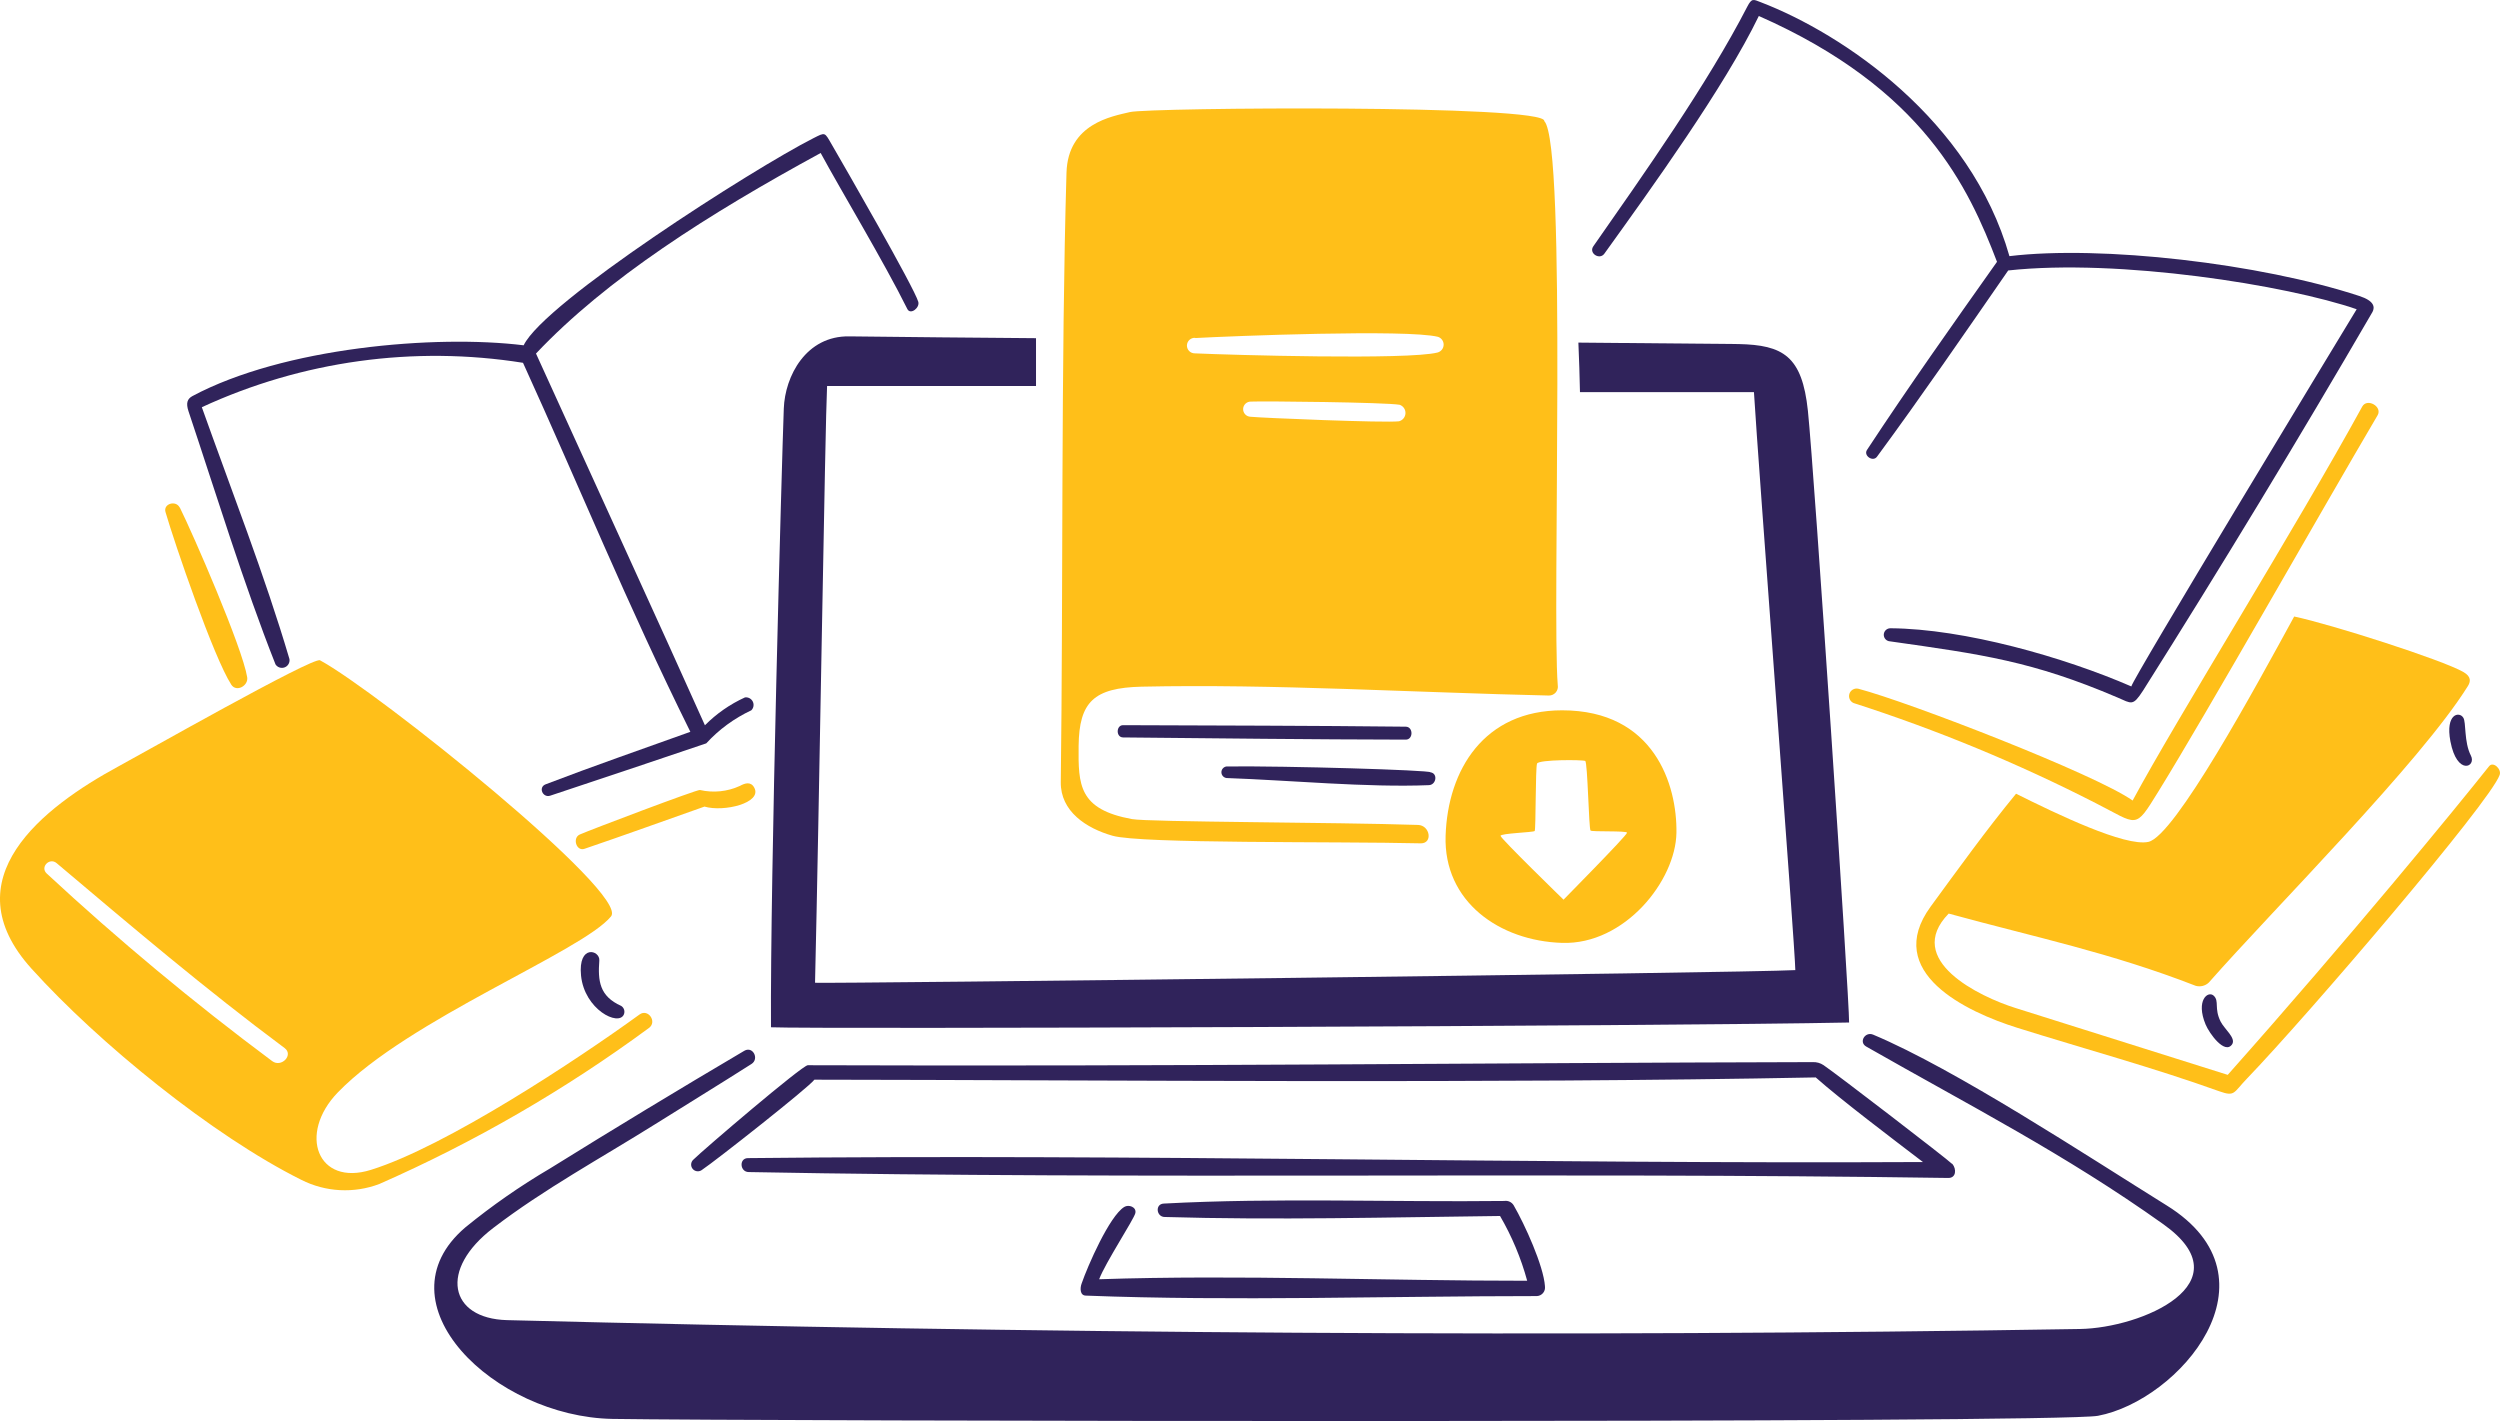 <svg width="190" height="108" viewBox="0 0 190 108" fill="none" xmlns="http://www.w3.org/2000/svg">
<path d="M118.722 53.984C112.796 53.984 110.034 58.492 109.866 63.512C109.698 68.533 113.966 71.51 118.722 71.66C123.477 71.81 127.351 66.932 127.409 63.294C127.467 59.655 125.723 53.984 118.722 53.984ZM118.832 68.378C118.832 68.378 114.041 63.72 114.041 63.524C114.041 63.328 116.541 63.265 116.636 63.156C116.731 63.048 116.689 58.343 116.816 58.031C116.944 57.72 120.292 57.733 120.477 57.833C120.662 57.932 120.749 63.014 120.882 63.123C121.015 63.231 123.622 63.123 123.656 63.284C123.695 63.462 118.353 68.844 118.832 68.378Z" fill="#FFBF19"/>
<path d="M106.838 55.228C99.674 55.148 92.51 55.141 85.352 55.113C84.819 55.113 84.801 56.039 85.352 56.045C92.515 56.114 99.674 56.2 106.838 56.212C107.417 56.212 107.417 55.234 106.838 55.228ZM93.222 58.25C93.113 58.263 93.013 58.315 92.94 58.396C92.867 58.477 92.827 58.582 92.827 58.691C92.827 58.799 92.867 58.904 92.94 58.986C93.013 59.067 93.113 59.118 93.222 59.131C97.994 59.298 103.922 59.863 108.586 59.672C109.154 59.661 109.299 58.777 108.714 58.695C108.714 58.528 97.775 58.2 93.222 58.25Z" fill="#30235B"/>
<path d="M137.4 31.218C136.963 27.055 135.518 26.22 132.118 26.148C131.632 26.148 126.825 26.096 119.957 26.038C120.009 27.311 120.057 28.6 120.078 29.804H133.3C133.595 34.825 136.444 72.271 136.444 73.728C132.564 73.947 63.259 74.764 61.943 74.69C62.243 62.109 62.713 32.032 62.858 29.337H78.737V25.702C74.012 25.666 69.286 25.62 64.56 25.564C61.26 25.5 59.655 28.587 59.568 31.057C59.418 35.127 58.526 66.754 58.595 78.073C61.67 78.217 126.557 77.999 140.531 77.711C140.566 76.111 137.887 35.877 137.4 31.218Z" fill="#30235B"/>
<path d="M164.681 91.621C158.628 87.857 148.627 81.263 142.355 78.632C141.747 78.378 141.238 79.207 141.84 79.542C149.675 84.015 156.94 87.712 164.426 93.05C170.68 97.511 162.77 100.926 158.084 101.003C119.011 101.654 78.251 101.337 38.54 100.33C34.14 100.215 33.328 96.49 37.498 93.317C41.355 90.363 45.692 88.008 49.798 85.435C52.236 83.903 54.692 82.406 57.113 80.862C57.726 80.47 57.213 79.48 56.568 79.86C51.611 82.784 46.687 85.766 41.795 88.807C39.54 90.132 37.391 91.628 35.366 93.281C28.614 99.04 37.573 107.676 46.544 107.837C56.528 108.004 156.364 108.182 159.445 107.601C165.6 106.441 173.609 97.174 164.681 91.621ZM148.381 88.46C148.7 88.84 148.681 89.537 148.062 89.525C117.699 89.071 87.253 89.647 56.907 89.077C56.229 89.077 56.148 88.023 56.843 88.017C86.558 87.695 116.396 88.466 146.144 88.315C143.885 86.588 139.912 83.588 137.995 81.884C113.365 82.368 84.304 82.083 61.894 82.056C61.483 82.632 54.337 88.258 53.37 88.897C53.319 88.94 53.26 88.973 53.196 88.994C53.133 89.015 53.065 89.023 52.998 89.018C52.931 89.013 52.866 88.995 52.806 88.965C52.746 88.934 52.693 88.893 52.649 88.842C52.605 88.791 52.572 88.733 52.551 88.669C52.531 88.606 52.522 88.539 52.527 88.472C52.533 88.406 52.551 88.341 52.581 88.281C52.611 88.222 52.653 88.169 52.704 88.125C53.451 87.382 60.974 80.957 61.391 80.957C89.808 81.057 112.685 80.778 137.767 80.721C138.058 80.708 138.347 80.788 138.589 80.951C139.545 81.591 148.098 88.171 148.336 88.437L148.381 88.46ZM117.415 97.759C117.428 97.849 117.423 97.94 117.399 98.028C117.375 98.115 117.332 98.197 117.274 98.267C117.217 98.337 117.144 98.394 117.063 98.434C116.981 98.475 116.892 98.498 116.801 98.502C105.636 98.502 93.635 98.899 82.533 98.467C82.064 98.467 82.076 97.89 82.203 97.551C82.666 96.204 84.317 92.427 85.44 91.73C85.776 91.517 86.39 91.73 86.286 92.197C86.182 92.663 84.01 95.963 83.535 97.223C94.174 96.866 105.375 97.344 116.066 97.338C115.597 95.615 114.903 93.96 114.004 92.415C105.612 92.515 96.862 92.738 88.521 92.491C87.879 92.491 87.769 91.506 88.44 91.472C96.901 91.016 105.815 91.372 114.328 91.273C114.464 91.251 114.605 91.27 114.73 91.328C114.856 91.385 114.962 91.479 115.035 91.596C115.889 93.073 117.308 96.193 117.418 97.759H117.415Z" fill="#30235B"/>
<path d="M85.884 8.516C84.511 8.844 81.164 9.386 81.054 13.122C80.631 27.406 80.805 45.234 80.619 59.442C80.59 61.659 82.548 62.948 84.557 63.518C86.735 64.134 101.497 63.939 107.989 64.094C108.904 64.094 108.689 62.73 107.775 62.695C101.497 62.488 87.275 62.481 86.028 62.251C81.975 61.509 81.946 59.655 81.975 56.684C82.015 53.339 83.133 52.274 86.758 52.187C96.794 51.969 107.606 52.637 117.707 52.861C117.807 52.863 117.906 52.843 117.998 52.803C118.089 52.762 118.17 52.702 118.236 52.627C118.301 52.551 118.349 52.462 118.375 52.367C118.402 52.271 118.407 52.17 118.39 52.072C117.938 46.476 119.102 10.997 117.365 9.201C117.578 7.929 87.308 8.175 85.884 8.516ZM95.084 30.521C95.918 30.475 105.335 30.574 106.377 30.764C106.51 30.811 106.625 30.899 106.704 31.015C106.783 31.131 106.822 31.27 106.816 31.41C106.811 31.55 106.76 31.685 106.671 31.794C106.583 31.904 106.461 31.982 106.325 32.018C105.306 32.15 95.837 31.76 95.032 31.673C94.878 31.666 94.734 31.599 94.63 31.486C94.526 31.373 94.472 31.224 94.478 31.071C94.485 30.918 94.553 30.775 94.666 30.671C94.78 30.568 94.93 30.514 95.084 30.521ZM90.835 25.691C93.621 25.541 106.929 25.011 109.286 25.599C109.414 25.641 109.525 25.723 109.603 25.832C109.681 25.942 109.721 26.074 109.717 26.208C109.713 26.342 109.665 26.472 109.581 26.577C109.497 26.682 109.381 26.757 109.251 26.792C106.987 27.368 93.517 26.977 90.8 26.855C90.72 26.855 90.642 26.839 90.569 26.809C90.496 26.778 90.429 26.733 90.374 26.676C90.319 26.619 90.275 26.552 90.247 26.479C90.218 26.405 90.204 26.326 90.207 26.247C90.209 26.169 90.227 26.091 90.26 26.019C90.293 25.947 90.341 25.883 90.399 25.829C90.458 25.776 90.526 25.735 90.601 25.708C90.676 25.682 90.756 25.671 90.835 25.675V25.691Z" fill="#FFBF19"/>
<path d="M179.309 22.495C171.783 20.023 159.709 18.626 152.716 19.467C149.774 9.097 140.055 2.566 133.83 0.173C133.25 -0.051 133.14 -0.161 132.793 0.507C129.764 6.391 124.888 13.283 121.093 18.718C120.728 19.236 121.55 19.778 121.92 19.294C125.494 14.323 131.054 6.627 133.671 1.215C146.215 6.748 149.627 14.296 151.772 19.898C148.436 24.614 145.066 29.364 141.891 34.195C141.607 34.626 142.337 35.133 142.649 34.713C146.068 30.067 149.34 25.3 152.623 20.555C161.023 19.64 173.802 21.672 179.107 23.503C177.416 26.287 162.023 51.68 161.982 52.169C156.857 49.942 149.282 47.788 143.688 47.748C143.622 47.746 143.556 47.756 143.495 47.778C143.433 47.801 143.376 47.835 143.328 47.88C143.28 47.924 143.241 47.977 143.213 48.036C143.185 48.096 143.17 48.16 143.167 48.225C143.164 48.29 143.175 48.355 143.197 48.417C143.22 48.478 143.254 48.535 143.299 48.583C143.343 48.631 143.397 48.669 143.457 48.697C143.516 48.724 143.581 48.74 143.646 48.743C150.654 49.737 154.454 50.245 160.928 53.009C162.011 53.475 162.086 53.694 162.868 52.491C168.858 43.001 174.674 33.404 180.312 23.703C180.5 23.33 180.445 22.868 179.309 22.495Z" fill="#30235B"/>
<path d="M179.529 30.901C174.515 40.06 165.416 54.64 162.08 60.841C159.26 58.843 145.079 53.356 141.231 52.343C141.091 52.312 140.944 52.334 140.82 52.404C140.695 52.475 140.601 52.589 140.556 52.725C140.511 52.861 140.519 53.008 140.577 53.139C140.636 53.269 140.741 53.373 140.872 53.431C147.198 55.465 153.347 58.007 159.26 61.031C162.52 62.683 162.214 63.104 164.026 60.173C167.715 54.208 176.321 38.99 180.699 31.558C181.082 30.901 179.9 30.227 179.529 30.901Z" fill="#FFBF19"/>
<path d="M168.768 77.642C168.259 76.629 168.681 76.093 168.247 75.678C167.813 75.264 166.857 76.018 167.627 77.865C167.912 78.546 169.081 80.169 169.637 79.374C169.962 78.897 169.058 78.217 168.768 77.642ZM187.788 57.427C187.25 56.384 187.44 54.882 187.209 54.544C186.909 54.047 185.836 54.239 186.23 56.34C186.734 58.993 188.227 58.28 187.788 57.427Z" fill="#30235B"/>
<path d="M48.605 77.101C43.842 80.56 33.866 87.148 28.191 88.909C24.137 90.182 22.614 86.187 25.678 83.02C31.063 77.458 44.256 72.316 46.44 69.645C47.852 67.915 28.677 52.539 24.322 50.183C23.79 49.896 10.614 57.386 9.004 58.244C3.277 61.348 -3.788 66.788 2.404 73.628C7.478 79.249 16.135 86.295 22.904 89.67C23.814 90.13 24.811 90.396 25.83 90.45C26.85 90.505 27.869 90.346 28.823 89.986C36.075 86.797 42.948 82.82 49.319 78.126C49.967 77.658 49.255 76.629 48.605 77.101ZM20.68 80.64C14.714 76.197 8.993 71.436 3.543 66.38C3.034 65.892 3.769 65.148 4.302 65.597C9.989 70.399 15.653 75.206 21.629 79.651C22.336 80.175 21.384 81.17 20.68 80.64Z" fill="#FFBF19"/>
<path d="M47.211 76.45C45.554 75.707 45.433 74.55 45.548 72.996C45.606 72.206 43.921 71.74 44.159 74.147C44.419 76.726 47.014 78.024 47.413 77.101C47.462 76.986 47.469 76.857 47.432 76.738C47.395 76.619 47.317 76.516 47.211 76.45Z" fill="#30235B"/>
<path d="M13.655 38.576C13.383 38 12.392 38.271 12.578 38.916C13.261 41.276 16.249 49.999 17.587 52.049C17.981 52.625 18.887 52.113 18.787 51.474C18.422 49.211 14.687 40.626 13.656 38.549L13.655 38.576ZM57.333 59.879C57.071 59.37 56.62 59.517 56.233 59.729C55.282 60.165 54.213 60.274 53.193 60.04C52.973 59.995 44.865 63.069 44.066 63.421C43.487 63.673 43.794 64.727 44.425 64.508C47.471 63.472 50.5 62.373 53.54 61.301C55.016 61.733 57.922 61.026 57.333 59.879Z" fill="#FFBF19"/>
<path d="M69.79 22.938C69.466 21.825 64.172 12.639 63.234 11.02C62.655 10.019 62.747 10.036 61.809 10.508C57.263 12.811 41.354 22.977 39.799 26.243C33.076 25.414 21.534 26.41 14.625 30.101C14.225 30.32 14.125 30.642 14.325 31.253C16.445 37.586 18.507 44.345 20.939 50.494C21.011 50.605 21.119 50.688 21.245 50.729C21.372 50.77 21.509 50.767 21.633 50.72C21.757 50.673 21.861 50.585 21.927 50.47C21.994 50.356 22.019 50.222 21.999 50.092C20.134 43.758 17.563 37.2 15.339 30.948C22.955 27.428 31.456 26.253 39.749 27.573C44.006 36.919 47.642 45.877 52.467 55.618C48.801 56.938 45.117 58.209 41.467 59.609C40.888 59.828 41.247 60.657 41.815 60.472C42.822 60.15 53.658 56.512 53.675 56.495C54.639 55.443 55.803 54.59 57.099 53.984C57.185 53.899 57.242 53.79 57.263 53.671C57.283 53.553 57.266 53.431 57.213 53.322C57.16 53.214 57.074 53.125 56.968 53.067C56.862 53.01 56.74 52.987 56.62 53.002C55.483 53.519 54.451 54.237 53.574 55.121C50.557 48.367 44.374 34.889 40.735 26.869C46.109 21.18 53.858 16.262 62.371 11.628C63.865 14.397 67.178 19.896 68.956 23.482C69.193 23.963 69.92 23.387 69.79 22.938Z" fill="#30235B"/>
<path d="M189.172 58.232C186.672 61.383 178.689 71.13 169.307 81.689L153.168 76.605C150.457 75.754 144.648 72.973 148.1 69.432C154.714 71.245 160.331 72.379 166.881 74.924C167.053 74.97 167.234 74.972 167.406 74.929C167.579 74.886 167.737 74.799 167.866 74.677C172.944 68.92 183.914 57.974 187.556 52.147C187.764 51.814 187.84 51.427 187.214 51.071C185.614 50.149 177.178 47.449 174.358 46.855C171.416 52.245 165.277 63.558 163.273 63.984C161.507 64.364 156.323 61.872 153.22 60.323C150.932 63.106 148.841 66.017 146.728 68.902C143.073 73.905 149.472 76.91 153.318 78.114C158.438 79.72 163.618 81.125 168.671 82.939C169.871 83.364 169.731 83.048 170.771 81.971C175.404 77.157 189.256 60.951 189.971 58.9C190.145 58.475 189.489 57.834 189.172 58.232Z" fill="#FFBF19"/>
</svg>
